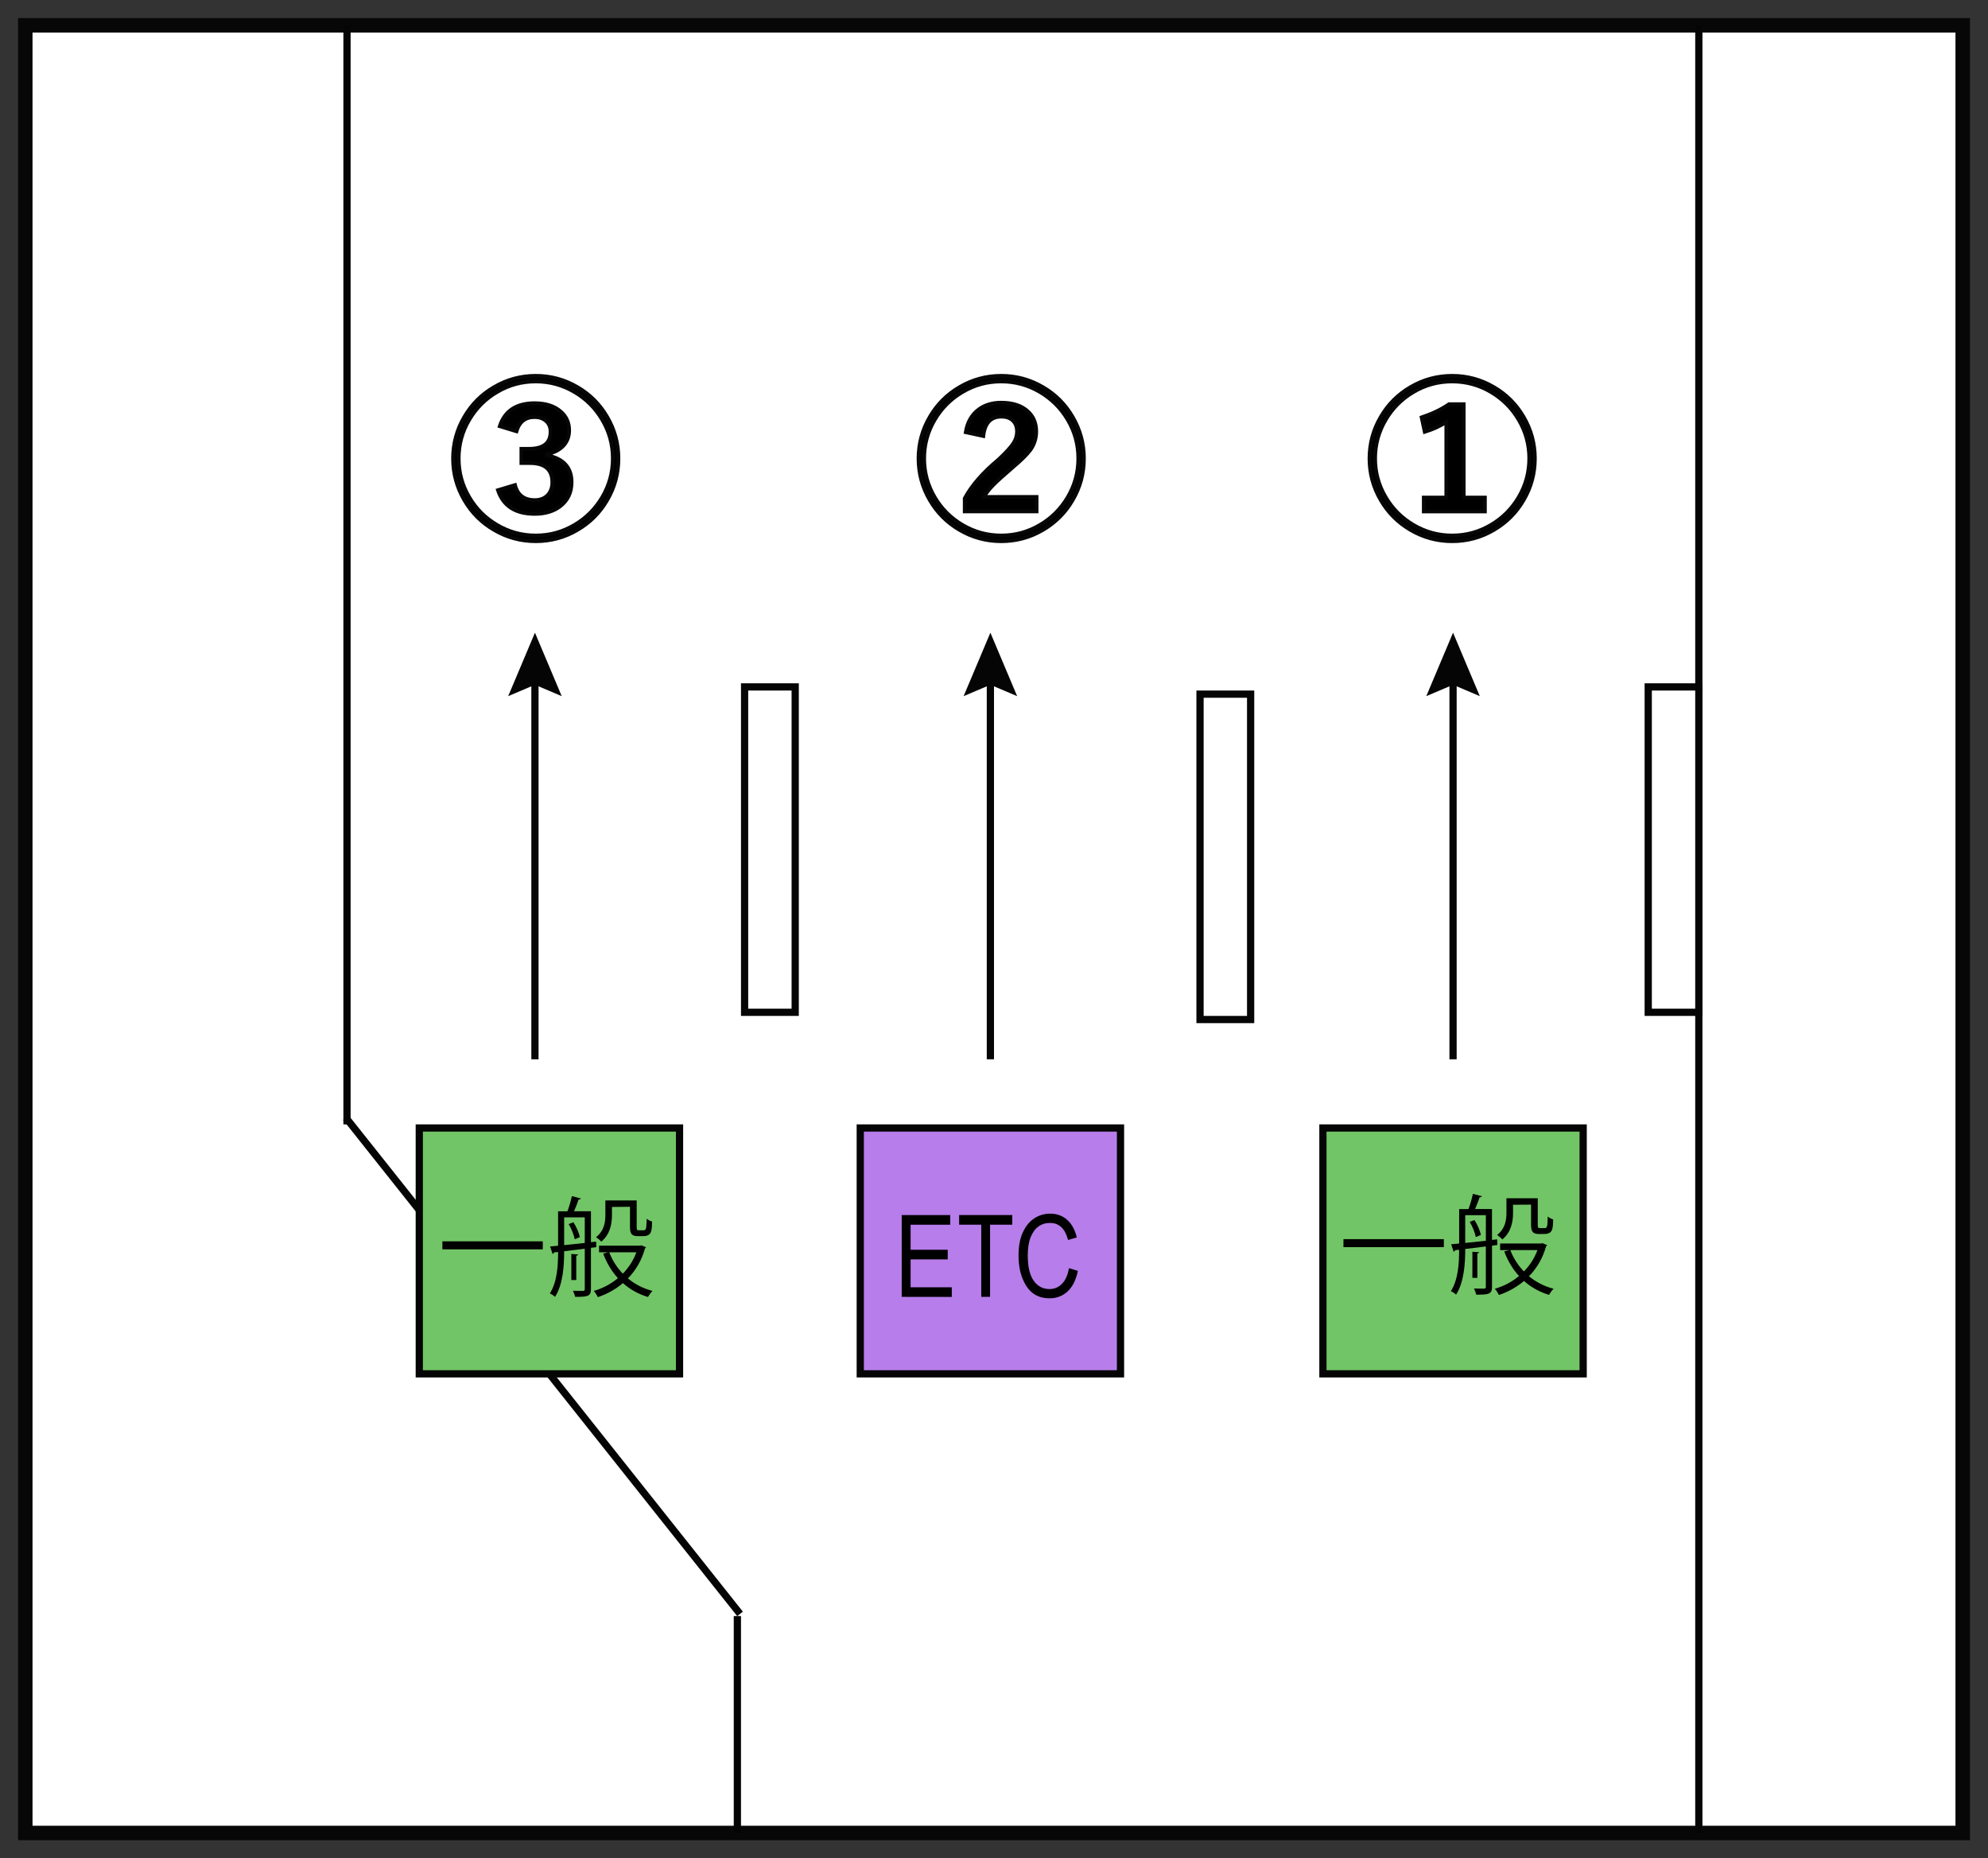 <?xml version="1.0" encoding="utf-8"?>
<!-- Generator: Adobe Illustrator 15.1.0, SVG Export Plug-In . SVG Version: 6.00 Build 0)  -->
<!DOCTYPE svg PUBLIC "-//W3C//DTD SVG 1.1//EN" "http://www.w3.org/Graphics/SVG/1.1/DTD/svg11.dtd">
<svg version="1.1" id="レイヤー_1" xmlns="http://www.w3.org/2000/svg" xmlns:xlink="http://www.w3.org/1999/xlink" x="0px"
	 y="0px" width="275px" height="257px" viewBox="0 -1 275 257" enable-background="new 0 -1 275 257" xml:space="preserve">
<rect x="0" y="-1" width="275" height="257" fill="#333333" stroke="none"/>
<rect x="3.5" y="2.5" fill="#FFFFFF" stroke="#070707" stroke-width="2" stroke-miterlimit="10" width="268" height="250"/>
<line fill="none" stroke="#050505" stroke-miterlimit="10" x1="47.848" y1="153.582" x2="102.37" y2="222.199"/>
<line fill="none" stroke="#050505" stroke-miterlimit="10" x1="235" y1="2.5" x2="235" y2="252.5"/>
<line fill="none" stroke="#050505" stroke-miterlimit="10" x1="102" y1="222.5" x2="102" y2="252.5"/>
<line fill="none" stroke="#050505" stroke-miterlimit="10" x1="48" y1="2.5" x2="48" y2="154.5"/>
<path stroke="#070707" stroke-width="0.5" stroke-miterlimit="10" d="M138.5,50.966c2.07,0,3.996,0.521,5.777,1.57
	c1.727,1.008,3.094,2.375,4.102,4.104c1.047,1.779,1.57,3.707,1.57,5.771c0,2.068-0.521,3.996-1.57,5.775
	c-1.008,1.729-2.375,3.094-4.102,4.104c-1.781,1.051-3.709,1.568-5.777,1.568c-2.069,0-3.996-0.52-5.777-1.568
	c-1.727-1.01-3.094-2.375-4.102-4.104c-1.047-1.781-1.57-3.707-1.57-5.775c0-2.063,0.521-3.996,1.57-5.771
	c1.008-1.729,2.375-3.096,4.102-4.104C134.502,51.489,136.43,50.966,138.5,50.966z M138.5,51.764c-1.922,0-3.711,0.479-5.367,1.465
	c-1.604,0.945-2.875,2.219-3.82,3.82c-0.978,1.645-1.465,3.438-1.465,5.354c0,1.936,0.488,3.711,1.465,5.367
	c0.945,1.604,2.22,2.875,3.82,3.816c1.656,0.979,3.445,1.467,5.367,1.467s3.711-0.486,5.367-1.467
	c1.604-0.941,2.875-2.229,3.82-3.816c0.977-1.656,1.465-3.445,1.465-5.367c0-1.922-0.488-3.711-1.465-5.354
	c-0.945-1.605-2.226-2.875-3.82-3.82C142.209,52.251,140.42,51.764,138.5,51.764z M133.578,58.782
	c0.227-1.391,0.828-2.441,1.805-3.164c0.844-0.625,1.883-0.938,3.117-0.938c1.563,0,2.785,0.395,3.668,1.188
	c0.789,0.711,1.184,1.646,1.184,2.803c0,0.943-0.271,1.801-0.815,2.563c-0.453,0.613-1.277,1.43-2.476,2.439
	c-1.271,1.096-2.157,1.895-2.646,2.395c-0.555,0.564-0.984,1.105-1.289,1.646h7.273v2.02h-9.958v-1.811
	c0.944-1.768,2.5-3.557,4.665-5.361c1.068-0.992,1.779-1.773,2.129-2.355c0.289-0.479,0.438-0.979,0.438-1.52
	c0-0.689-0.215-1.217-0.646-1.582c-0.375-0.318-0.875-0.48-1.5-0.48c-1.468,0-2.3,0.896-2.497,2.689L133.578,58.782z"/>
<path stroke="#070707" stroke-width="0.5" stroke-miterlimit="10" d="M200.881,50.966c2.068,0,3.996,0.521,5.775,1.57
	c1.729,1.008,3.096,2.375,4.104,4.104c1.047,1.779,1.57,3.707,1.57,5.771c0,2.068-0.523,3.996-1.57,5.775
	c-1.008,1.729-2.375,3.094-4.104,4.104c-1.779,1.051-3.707,1.568-5.775,1.568c-2.07,0-3.996-0.52-5.777-1.568
	c-1.727-1.01-3.094-2.375-4.102-4.104c-1.047-1.781-1.57-3.707-1.57-5.775c0-2.063,0.523-3.996,1.57-5.771
	c1.008-1.729,2.375-3.096,4.102-4.104C196.885,51.489,198.811,50.966,200.881,50.966z M200.881,51.764
	c-1.922,0-3.711,0.479-5.367,1.465c-1.602,0.945-2.875,2.219-3.818,3.82c-0.979,1.645-1.467,3.438-1.467,5.354
	c0,1.936,0.488,3.711,1.467,5.367c0.943,1.604,2.222,2.875,3.818,3.816c1.656,0.979,3.445,1.467,5.367,1.467
	s3.711-0.486,5.367-1.467c1.602-0.941,2.875-2.229,3.818-3.816c0.979-1.656,1.465-3.445,1.465-5.367
	c0-1.922-0.486-3.711-1.465-5.354c-0.943-1.605-2.221-2.875-3.818-3.82C204.592,52.251,202.803,51.764,200.881,51.764z
	 M202.484,54.891v12.914h2.933v1.938h-8.476v-1.938h3.117V57.366c-0.809,0.549-1.797,1.004-2.979,1.371l-0.437-2.018
	c1.519-0.521,2.779-1.117,3.797-1.828H202.484L202.484,54.891z"/>
<rect x="228" y="94" fill="#FFFFFF" stroke="#050505" stroke-miterlimit="10" width="7" height="45"/>
<rect x="103" y="94" fill="#FFFFFF" stroke="#050505" stroke-miterlimit="10" width="7" height="45"/>
<g>
	<rect x="183" y="155" fill="#72C566" stroke="#050505" stroke-miterlimit="10" width="36" height="34"/>
	<path d="M185.84,170.375h13.889v1.104H185.84V170.375z"/>
	<path d="M207.123,171.182l-0.734,0.092v5.699c0,1.021-0.465,1.08-2.188,1.08c-0.045-0.24-0.18-0.605-0.301-0.855
		c0.66,0.021,1.229,0.021,1.381,0.021c0.193,0,0.254-0.064,0.254-0.254v-5.58l-2.85,0.348c0,1.965-0.15,4.59-1.265,6.313
		c-0.146-0.146-0.51-0.396-0.719-0.479c1.028-1.621,1.139-3.916,1.139-5.729l-0.565,0.063c-0.019,0.121-0.104,0.188-0.193,0.211
		l-0.346-1.032l1.109-0.104v-4.763h1.291c0.235-0.629,0.489-1.5,0.608-2.104l1.244,0.33c-0.026,0.09-0.146,0.146-0.313,0.146
		c-0.15,0.438-0.393,1.104-0.633,1.621h2.342v4.271l0.721-0.074L207.123,171.182z M202.684,167.057v3.842l2.854-0.301v-3.541
		H202.684z M204.152,170.088c-0.118-0.586-0.448-1.438-0.84-2.104l0.646-0.256c0.42,0.631,0.778,1.479,0.897,2.063L204.152,170.088z
		 M204.617,172.186c-0.014,0.09-0.072,0.146-0.254,0.164v3.375h-0.689v-3.613L204.617,172.186z M213.363,170.928l0.645,0.266
		c-0.029,0.095-0.09,0.109-0.135,0.164c-0.479,1.689-1.305,3.064-2.369,4.146c0.959,0.795,2.1,1.395,3.404,1.729
		c-0.211,0.189-0.479,0.586-0.631,0.845c-1.334-0.396-2.488-1.056-3.465-1.923c-1.021,0.867-2.205,1.521-3.465,1.939
		c-0.119-0.238-0.359-0.646-0.57-0.855c1.201-0.346,2.354-0.938,3.346-1.77c-0.869-0.943-1.561-2.105-2.039-3.396l0.705-0.182
		h-1.275v-0.916h5.67L213.363,170.928z M209.299,165.615v1.156c0,1.17-0.256,2.651-1.484,3.646c-0.146-0.188-0.51-0.494-0.721-0.614
		c1.125-0.886,1.291-2.064,1.291-3.064v-2.02h4.334v3.563c0,0.518,0.029,0.569,0.33,0.569h0.465c0.135,0,0.285,0,0.346-0.045
		c0.209-0.121,0.209-0.586,0.238-1.563c0.182,0.166,0.496,0.327,0.75,0.399c-0.029,1.334-0.059,2.017-1.244,2.017h-0.75
		c-1.063,0-1.063-0.66-1.063-1.479v-2.58L209.299,165.615L209.299,165.615z M208.924,171.887c0.42,1.107,1.064,2.115,1.875,2.955
		c0.795-0.813,1.455-1.801,1.875-2.955H208.924z"/>
</g>
<rect x="166" y="95" fill="#FFFFFF" stroke="#050505" stroke-miterlimit="10" width="7" height="45"/>
<g>
	<rect x="58" y="155" fill="#72C566" stroke="#050505" stroke-miterlimit="10" width="36" height="34"/>
	<path d="M61.195,170.676h13.889v1.107H61.195V170.676z"/>
	<path d="M82.479,171.484l-0.734,0.09v5.701c0,1.021-0.465,1.08-2.189,1.08c-0.045-0.24-0.18-0.604-0.301-0.842
		c0.66,0.016,1.23,0.016,1.381,0.016c0.195,0,0.254-0.061,0.254-0.254v-5.58l-2.85,0.348c0,1.965-0.15,4.59-1.26,6.313
		c-0.15-0.146-0.51-0.396-0.719-0.479c1.032-1.619,1.139-3.914,1.139-5.729l-0.57,0.063c-0.014,0.117-0.104,0.182-0.193,0.209
		l-0.346-1.033l1.109-0.104v-4.758h1.291c0.24-0.629,0.494-1.5,0.613-2.104l1.244,0.33c-0.027,0.093-0.148,0.146-0.313,0.146
		c-0.15,0.451-0.392,1.1-0.632,1.621h2.341v4.271l0.721-0.069L82.479,171.484z M78.039,167.359v3.84l2.85-0.299v-3.541H78.039z
		 M79.508,170.391c-0.119-0.586-0.449-1.438-0.84-2.104l0.646-0.258c0.42,0.633,0.778,1.479,0.896,2.064L79.508,170.391z
		 M79.973,172.49c-0.015,0.092-0.072,0.15-0.255,0.164v3.375H79.03v-3.611L79.973,172.49z M88.718,171.23l0.646,0.256
		c-0.028,0.092-0.09,0.119-0.135,0.164c-0.479,1.695-1.305,3.063-2.369,4.154c0.959,0.795,2.101,1.396,3.404,1.729
		c-0.211,0.191-0.479,0.584-0.631,0.84c-1.334-0.396-2.488-1.051-3.465-1.92c-1.021,0.869-2.205,1.521-3.465,1.938
		c-0.119-0.229-0.359-0.646-0.57-0.854c1.201-0.346,2.355-0.938,3.346-1.771c-0.869-0.938-1.562-2.104-2.039-3.39l0.705-0.188H82.87
		v-0.916h5.67L88.718,171.23z M84.654,165.92v1.154c0,1.17-0.256,2.652-1.484,3.646c-0.15-0.189-0.51-0.494-0.721-0.615
		c1.125-0.885,1.291-2.069,1.291-3.063v-2.021h4.334v3.563c0,0.521,0.029,0.566,0.33,0.566h0.465c0.135,0,0.285,0,0.346-0.045
		c0.209-0.117,0.209-0.586,0.238-1.563c0.182,0.164,0.496,0.324,0.75,0.397c-0.029,1.334-0.059,2.017-1.244,2.017h-0.75
		c-1.064,0-1.064-0.647-1.064-1.478v-2.58L84.654,165.92L84.654,165.92z M84.279,172.189c0.42,1.104,1.063,2.115,1.875,2.955
		c0.795-0.813,1.455-1.801,1.875-2.955H84.279z"/>
</g>
<path stroke="#070707" stroke-width="0.5" stroke-miterlimit="10" d="M74.109,50.966c2.07,0,3.996,0.521,5.777,1.57
	c1.729,1.008,3.094,2.375,4.104,4.104c1.047,1.779,1.568,3.707,1.568,5.771c0,2.068-0.521,3.996-1.568,5.775
	c-1.008,1.729-2.375,3.094-4.104,4.104c-1.781,1.051-3.707,1.568-5.777,1.568c-2.068,0-3.996-0.52-5.775-1.568
	c-1.729-1.01-3.096-2.375-4.104-4.104c-1.047-1.781-1.569-3.707-1.569-5.775c0-2.063,0.522-3.996,1.569-5.771
	c1.008-1.729,2.375-3.096,4.104-4.104C70.113,51.489,72.04,50.966,74.109,50.966z M74.109,51.764c-1.922,0-3.711,0.479-5.366,1.465
	c-1.603,0.945-2.875,2.219-3.819,3.82c-0.979,1.645-1.465,3.438-1.465,5.354c0,1.936,0.486,3.711,1.465,5.367
	c0.944,1.604,2.219,2.875,3.819,3.816c1.655,0.979,3.444,1.467,5.366,1.467c1.923,0,3.711-0.486,5.367-1.467
	c1.603-0.941,2.875-2.229,3.819-3.816c0.978-1.656,1.466-3.445,1.466-5.367c0-1.922-0.488-3.711-1.466-5.354
	c-0.944-1.605-2.219-2.875-3.819-3.82C77.82,52.251,76.031,51.764,74.109,51.764z M69.117,57.95
	c0.695-2.133,2.313-3.197,4.841-3.197c1.547,0,2.763,0.396,3.646,1.188c0.758,0.672,1.137,1.521,1.137,2.564
	c0,0.924-0.309,1.688-0.926,2.27c-0.531,0.508-1.246,0.855-2.146,1.043v0.146c2.272,0.438,3.409,1.678,3.409,3.717
	c0,1.43-0.53,2.539-1.594,3.354c-0.922,0.695-2.096,1.043-3.518,1.043c-2.672,0-4.371-1.104-5.098-3.293l2.379-0.715
	c0.354,1.395,1.266,2.086,2.742,2.086c0.766,0,1.371-0.246,1.816-0.736c0.391-0.443,0.586-1.021,0.586-1.711
	c0-1.771-1.027-2.658-3.082-2.658h-1.195v-1.99h1.055c1.984,0,2.979-0.779,2.979-2.355c0-0.664-0.233-1.18-0.703-1.547
	c-0.393-0.313-0.893-0.471-1.5-0.471c-1.268,0-2.1,0.645-2.496,1.971L69.117,57.95z"/>
<g>
	<g>
		<line fill="none" stroke="#050505" stroke-miterlimit="10" x1="74" y1="92.5" x2="74" y2="145.5"/>
		<g>
			<polygon fill="#050505" points="70.297,95.278 74,93.705 77.703,95.278 74,86.5 			"/>
		</g>
	</g>
</g>
<g>
	<g>
		<line fill="none" stroke="#050505" stroke-miterlimit="10" x1="137" y1="92.5" x2="137" y2="145.5"/>
		<g>
			<polygon fill="#050505" points="133.297,95.278 137,93.705 140.703,95.278 137,86.5 			"/>
		</g>
	</g>
</g>
<g>
	<g>
		<line fill="none" stroke="#050505" stroke-miterlimit="10" x1="201" y1="92.5" x2="201" y2="145.5"/>
		<g>
			<polygon fill="#050505" points="197.297,95.278 201,93.705 204.703,95.278 201,86.5 			"/>
		</g>
	</g>
</g>
<g>
	<rect x="119" y="155" fill="#B77DEA" stroke="#050505" stroke-miterlimit="10" width="36" height="34"/>
	<path d="M135.738,178.354v-9.979h-3.063v-1.336h7.354v1.336h-3.073v9.979H135.738z"/>
	<path d="M124.734,178.354v-11.313h6.711v1.336h-5.482v3.461h5.135v1.336h-5.135v3.854h5.699v1.336L124.734,178.354L124.734,178.354
		z"/>
	<path d="M147.869,174.384l1.236,0.378c-0.273,1.271-0.75,2.229-1.438,2.854c-0.686,0.625-1.512,0.938-2.486,0.938
		c-0.854,0-1.6-0.211-2.203-0.633c-0.611-0.424-1.109-1.098-1.498-2.021c-0.395-0.938-0.584-2.021-0.584-3.281
		c0-1.246,0.19-2.305,0.584-3.164c0.389-0.854,0.916-1.521,1.58-1.951c0.664-0.438,1.402-0.656,2.227-0.656
		c0.895,0,1.666,0.271,2.311,0.836c0.646,0.563,1.096,1.375,1.354,2.449l-1.205,0.354c-0.412-1.563-1.238-2.354-2.479-2.354
		c-0.619,0-1.154,0.154-1.604,0.479c-0.455,0.313-0.813,0.813-1.088,1.479s-0.404,1.521-0.404,2.541
		c0,1.558,0.271,2.718,0.815,3.484c0.548,0.771,1.271,1.159,2.179,1.159c0.67,0,1.248-0.229,1.729-0.715
		C147.379,176.074,147.706,175.354,147.869,174.384z"/>
</g>
</svg>

